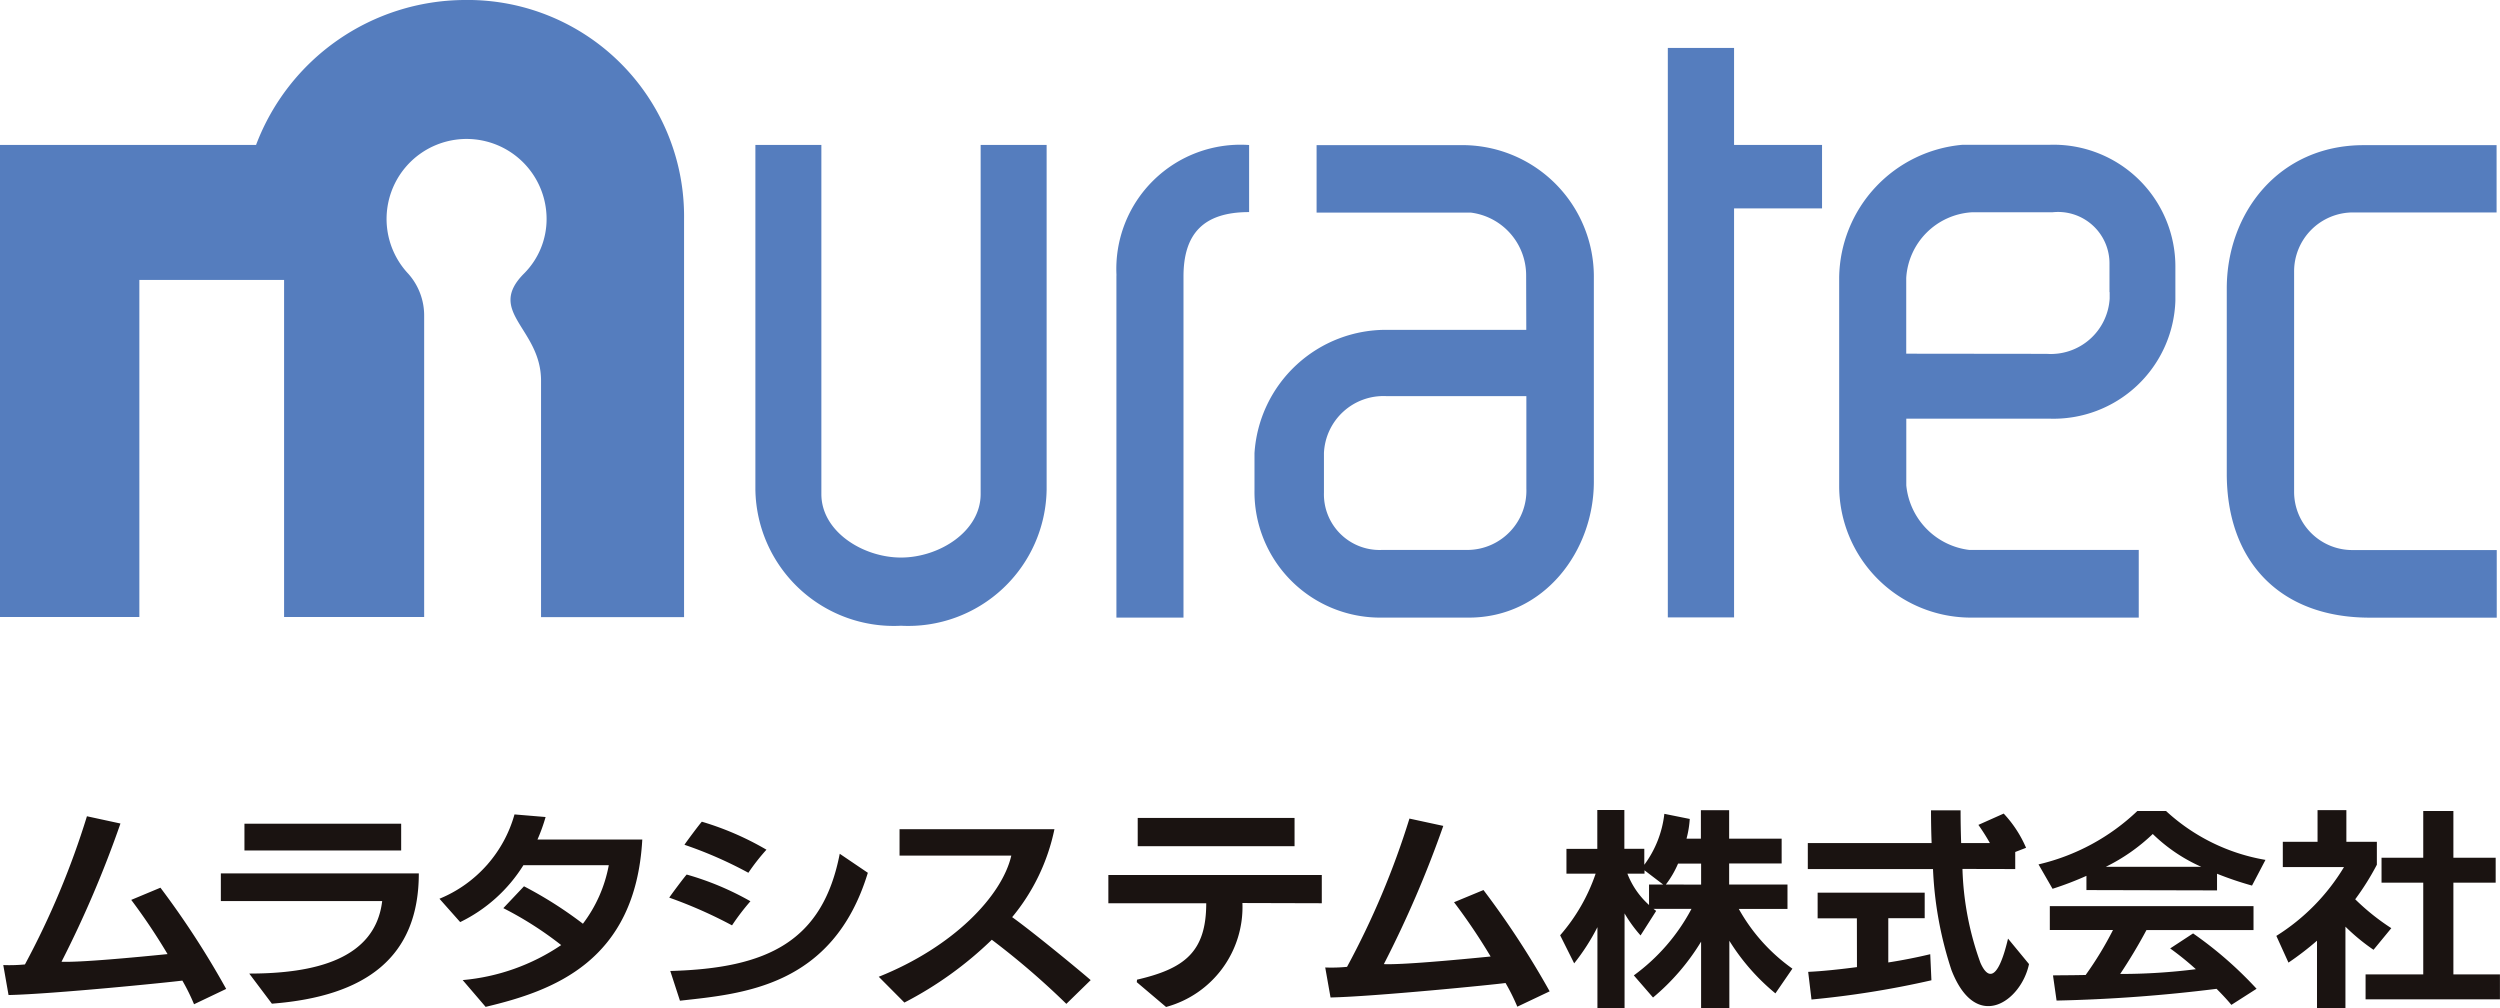 <svg xmlns="http://www.w3.org/2000/svg" width="122.99" height="49.6" viewBox="0 0 122.99 49.6"><defs><style>.b{fill:#1a1311}</style></defs><g><g><path d="M22.836 0a11.023 11.023 0 00-10.239 7.13h-12.6v23.225h6.859V13.772h7.12v16.583h6.891v-14.81a3.088 3.088 0 00-.777-2.073 3.936 3.936 0 116.8-2.7 3.791 3.791 0 01-1.1 2.675c-1.905 1.9.827 2.7.827 5.278V30.36h7.036V10.785A10.645 10.645 0 0022.836 0m32.087 13.551v16.831h3.3V13.606c0-2.084.957-3.172 3.228-3.172v-3.3a6.11 6.11 0 00-6.524 6.415m-6.683 10.757c0 1.847-2.049 3.123-3.918 3.123s-3.918-1.276-3.918-3.123V7.13h-3.246v16.959a6.809 6.809 0 007.163 6.695 6.811 6.811 0 007.165-6.695V7.13h-3.246zM72.021 7.14h-7.25v3.318h7.58a3.11 3.11 0 012.729 3.07l.007 2.7h-6.789a6.479 6.479 0 00-6.582 6.066v1.816a6.184 6.184 0 006.155 6.274h4.388c3.717 0 6.152-3.286 6.152-6.687V13.679A6.47 6.47 0 0072.02 7.14m.238 19.916h-4.31a2.737 2.737 0 01-2.815-2.822v-1.946a2.932 2.932 0 013.071-2.8h6.887v4.546a2.915 2.915 0 01-2.832 3.02m13.05-24.695H82.05v28.015h3.259V10.253h4.328V7.13h-4.328zm30.472 24.701a2.863 2.863 0 01-2.92-2.872V13.372a2.9 2.9 0 012.92-2.921h7.041v-3.31h-6.542c-4.172 0-6.732 3.336-6.732 7.047v9.118c0 4.281 2.588 7.08 7.032 7.08h6.25V27.06zM100.869 7.122h-4.307a6.646 6.646 0 00-6.082 6.523v10.33a6.483 6.483 0 006.392 6.408h8.346v-3.329h-8.344a3.546 3.546 0 01-3.092-3.174v-3.283h7.053a6 6 0 006.185-5.8V13.17a5.994 5.994 0 00-6.153-6.048m2.92 7.25v.314a2.9 2.9 0 01-3.1 2.722l-6.908-.008v-3.726a3.444 3.444 0 013.216-3.23h3.969a2.529 2.529 0 012.814 2.56v1.368" fill="#557dbe"/></g><g transform="translate(-11.6 -6.795)"><path class="b" d="M97.137 51.51h2.4v-1.2h-2.87v-1.035h2.583v-1.222h-2.583v-1.4h-1.39v1.4h-.707a4.9 4.9 0 00.159-.969l-1.25-.252a5.169 5.169 0 01-.986 2.507v-.787h-.981v-1.908h-1.331v1.911h-1.518v1.221h1.436a9.03 9.03 0 01-1.746 3.031l.69 1.381a10.488 10.488 0 001.144-1.78v3.982h1.335v-4.659a6.715 6.715 0 00.787 1.084l.768-1.206-.129-.1h1.866a9.606 9.606 0 01-2.836 3.271l.944 1.089a11.019 11.019 0 002.365-2.749v3.271h1.39v-3.314a10.567 10.567 0 002.266 2.588l.836-1.216a8.939 8.939 0 01-2.637-2.938m-3.589-1.2a4.725 4.725 0 00.6-1.029h1.135v1.031zm-.827 0v1.006a4.021 4.021 0 01-1.064-1.54h.841v-.166l.919.7zm10.225 1.663h-1.931v-1.262h5.267v1.256h-1.791v2.176a26.127 26.127 0 002.064-.406l.058 1.283a45.755 45.755 0 01-5.9.946l-.163-1.36c.669-.03 1.528-.12 2.4-.234zm7.79-2.425v-.84l.533-.206a5.791 5.791 0 00-1.1-1.683l-1.245.556a9.825 9.825 0 01.565.893h-1.413c-.017-.5-.028-1.036-.028-1.61h-1.455c0 .547.01 1.086.03 1.61h-6.091v1.28h6.159a18.256 18.256 0 00.91 4.975c1.216 3.122 3.433 1.518 3.813-.3l-1.032-1.253c-.553 2.336-1.069 1.848-1.359 1.187a14.737 14.737 0 01-.883-4.615zm4.459-.112a9.187 9.187 0 002.307-1.613 8.143 8.143 0 002.387 1.614zm5.469 1.162v-.82a16.327 16.327 0 001.721.583l.662-1.264a9.577 9.577 0 01-4.893-2.406h-1.409a10.51 10.51 0 01-4.863 2.628l.69 1.2a15.731 15.731 0 001.667-.637v.7zm-.016 4.849c.3.3.559.582.721.783l1.24-.793a18.975 18.975 0 00-3.123-2.723l-1.127.739a14.332 14.332 0 011.264 1.022 29.475 29.475 0 01-3.724.234 25.8 25.8 0 001.293-2.159h5.267v-1.178h-10.021v1.173h3.109a16.875 16.875 0 01-1.346 2.214c-.665.016-1.232.013-1.607.021l.176 1.238a76.145 76.145 0 007.873-.578m3.533-1.295l-.594-1.309a10.188 10.188 0 003.329-3.387h-3.011v-1.242h1.709V46.65h1.418v1.558h1.5v1.128a12.848 12.848 0 01-1.065 1.7 11.134 11.134 0 001.776 1.421l-.875 1.064a9.975 9.975 0 01-1.382-1.138v4.012h-1.399v-3.322a14.425 14.425 0 01-1.4 1.076m8.11-3.929h2.08v-1.228h-2.08v-2.3h-1.483v2.3h-2.052v1.228h2.052v4.513h-2.837v1.224h6.61v-1.226h-2.29zm-57.01-3.186h-7.716v1.392h7.716zm-7.75 7.959l-.012.121 1.441 1.22a5.092 5.092 0 003.756-5.114l3.905.011v-1.39h-10.5v1.391h4.815c0 2.417-1.091 3.222-3.41 3.76M46.13 47.22a14.4 14.4 0 013.176 1.377 10.173 10.173 0 00-.889 1.135 20.256 20.256 0 00-3.144-1.377c.079-.128.762-1.045.857-1.136m-.748 2.6a14.118 14.118 0 013.136 1.314 11.259 11.259 0 00-.905 1.186 22.43 22.43 0 00-3.088-1.364c.079-.127.762-1.043.858-1.135m8.911-.087c-1.715 5.639-6.209 5.951-9.243 6.293l-.476-1.463c4.8-.128 7.5-1.463 8.337-5.766zM65.26 55.01l-1.2 1.171a38.242 38.242 0 00-3.667-3.154 18.1 18.1 0 01-4.3 3.09l-1.262-1.269c3.67-1.466 6.063-3.973 6.521-5.96h-5.498v-1.3h7.62a9.921 9.921 0 01-2.08 4.327c1.039.742 3.373 2.668 3.866 3.1m17.344-7.589a53.62 53.62 0 01-2.924 6.8c.9.039 3.551-.207 5.253-.375a29.168 29.168 0 00-1.8-2.67l1.448-.6a42.839 42.839 0 013.256 4.984l-1.591.755a9.957 9.957 0 00-.579-1.165c-.554.078-6.429.665-8.61.712l-.261-1.476a7.918 7.918 0 001.073-.031 40.382 40.382 0 003.07-7.294zm-66.727-.474a40.584 40.584 0 01-3.05 7.289 7.949 7.949 0 01-1.066.031l.259 1.475c2.167-.046 8-.634 8.551-.711a9.813 9.813 0 01.575 1.164l1.581-.754a42.661 42.661 0 00-3.234-4.98l-1.437.6a29.46 29.46 0 011.787 2.667c-1.691.17-4.326.415-5.217.376a53.777 53.777 0 002.9-6.8z"/><rect class="b" width="7.71" height="1.317" transform="translate(23.626 47.318)"/><path class="b" d="M30.402 51.123h-7.937v-1.36h9.739c0 4.118-2.593 6.05-7.228 6.409l-1.114-1.481c3.186 0 6.2-.689 6.54-3.568m7.639-3.026a8.451 8.451 0 00.4-1.108l-1.53-.128a6.326 6.326 0 01-3.691 4.149l1.019 1.148a7.544 7.544 0 003.111-2.8h4.2a6.81 6.81 0 01-1.273 2.881 19.785 19.785 0 00-2.899-1.842l-1.016 1.075a17.238 17.238 0 012.846 1.817 10.257 10.257 0 01-4.846 1.722l1.129 1.318c3.288-.781 7.376-2.214 7.707-8.233z"/></g></g></svg>